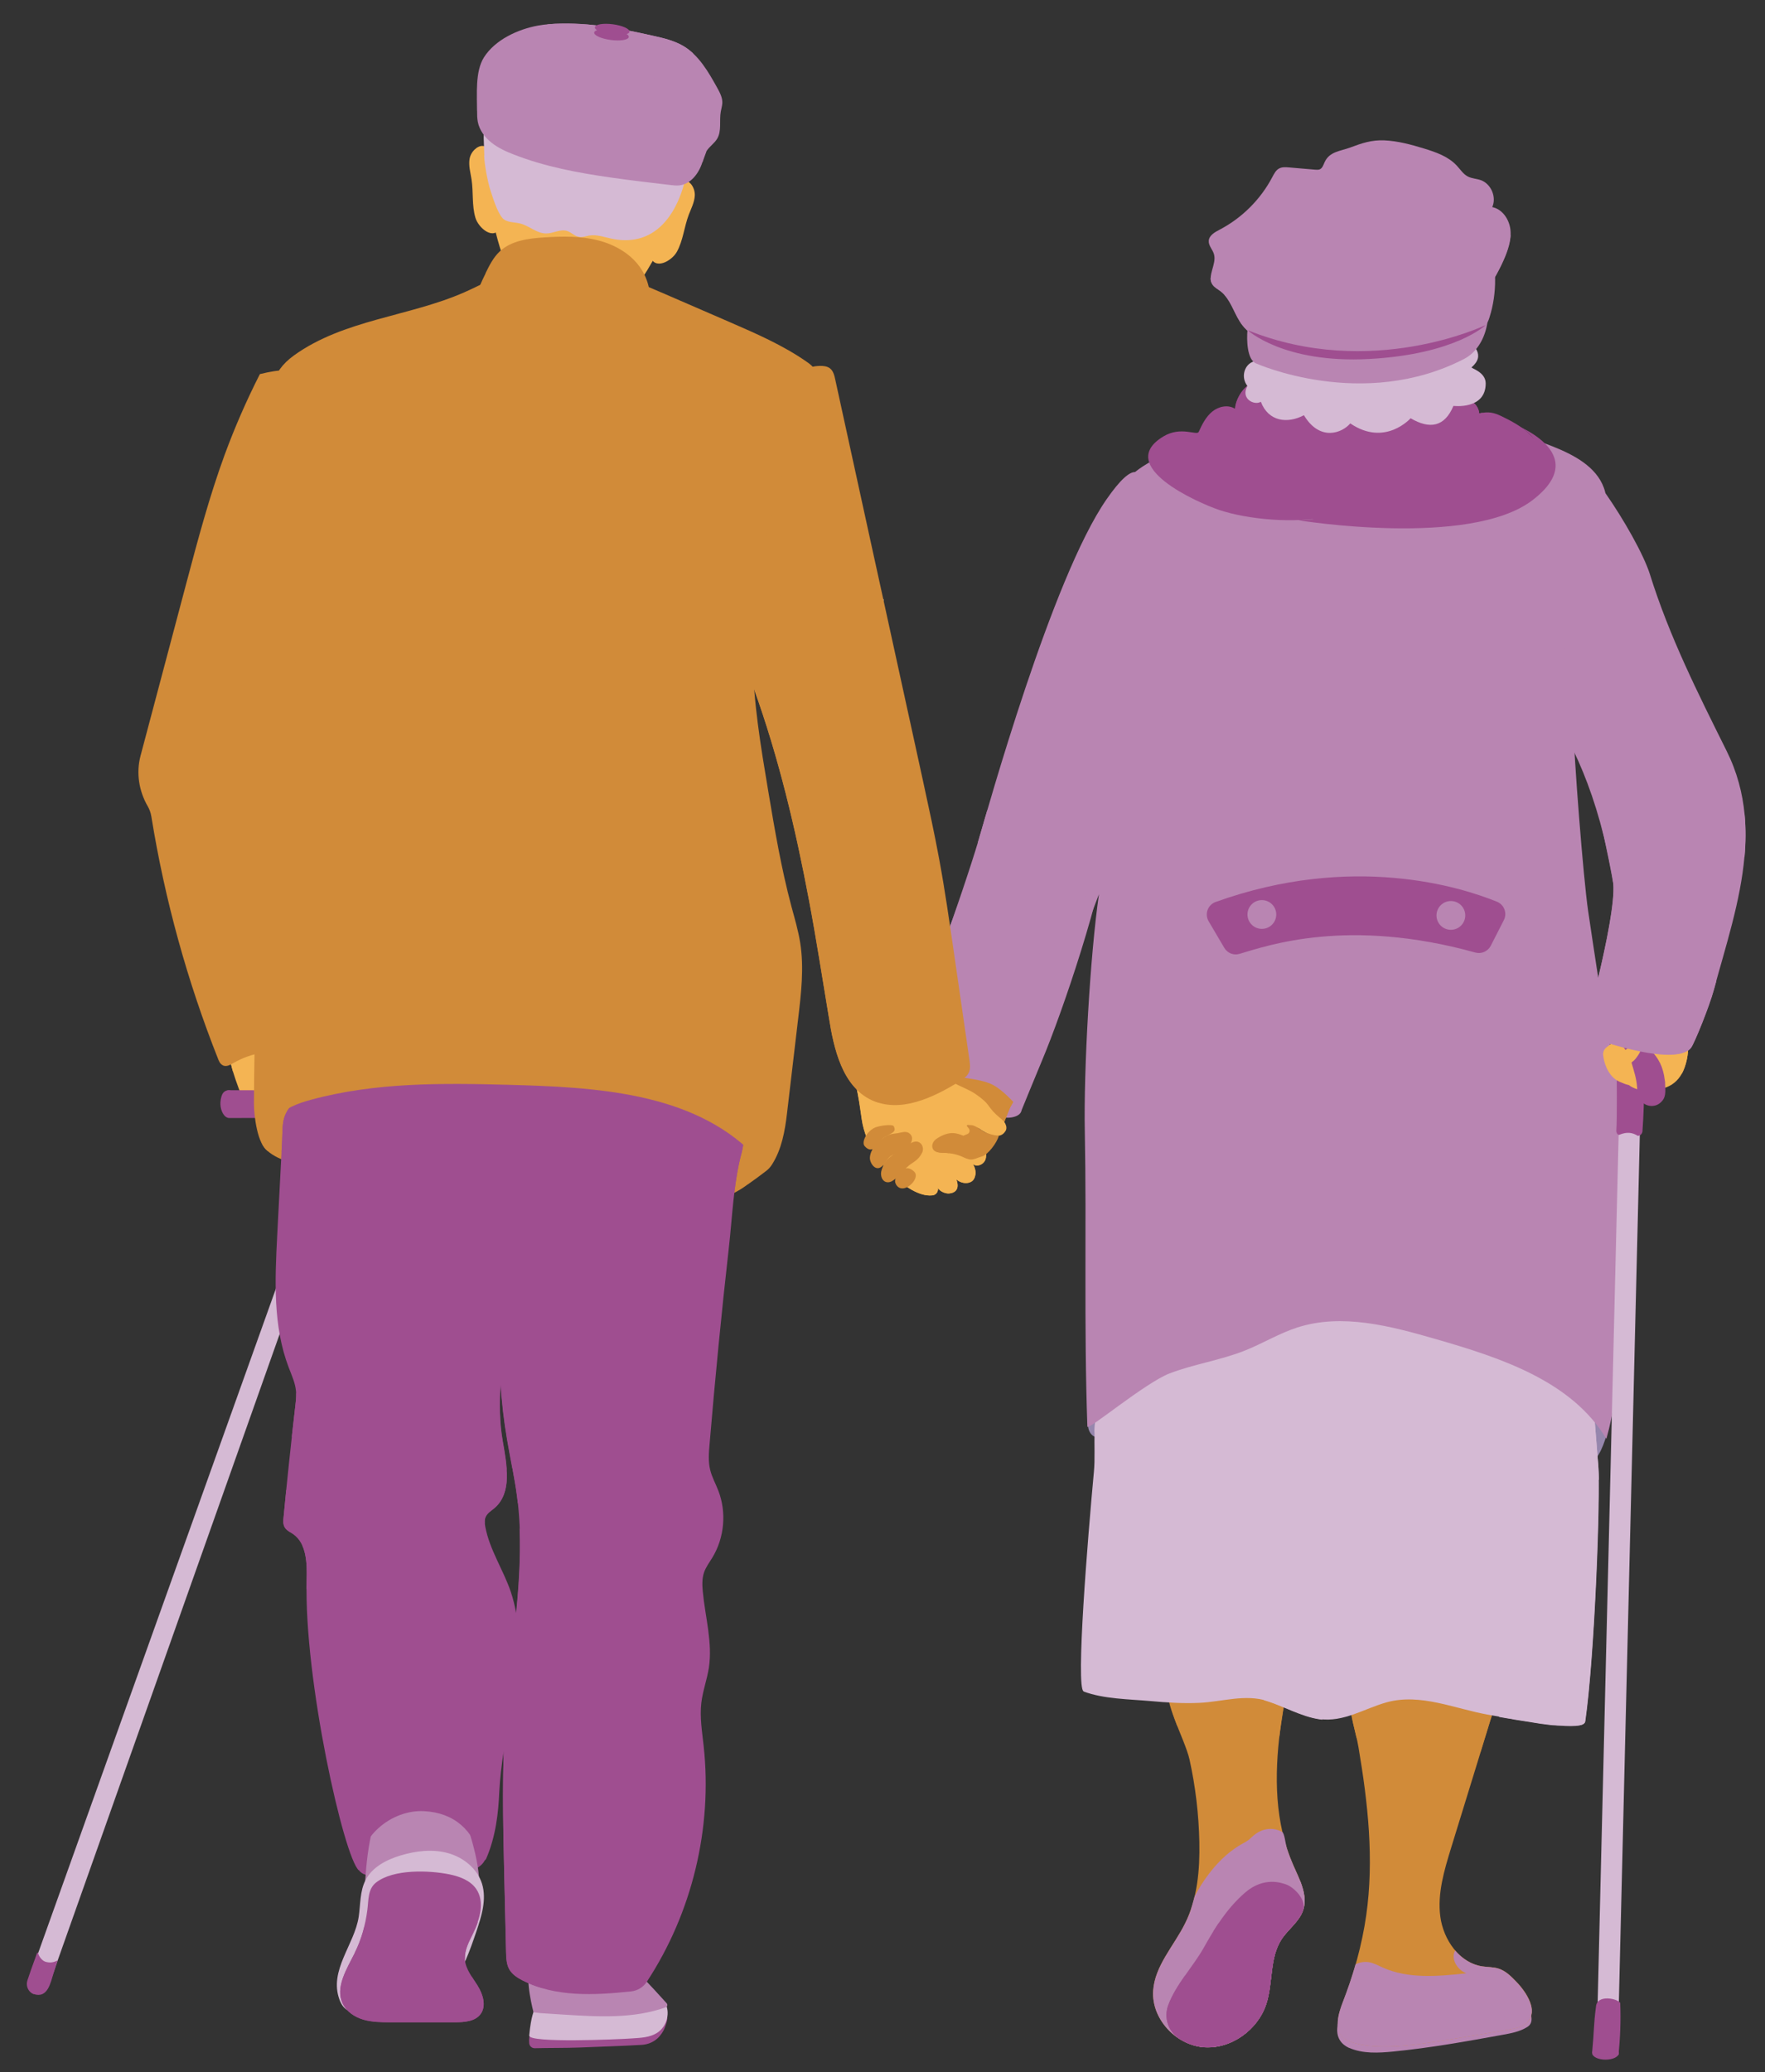 <svg xmlns="http://www.w3.org/2000/svg" id="_x2014_&#x17D;&#xD3;&#x165;_x5F_1" viewBox="0 0 2270 2663.4"><rect x="0" y="0" width="2270" height="2663.4" fill="#333333" stroke="none"/><defs><style>      .st0, .st1 {        fill: none;      }      .st2 {        fill: #b985b2;      }      .st3 {        fill: #9686ad;      }      .st4 {        fill: #9f4e90;      }      .st5 {        fill: #f4b453;      }      .st6 {        fill: #d5bad4;      }      .st7 {        fill: #c49882;      }      .st8 {        fill: #ba8d79;      }      .st9 {        fill: #914c78;      }      .st10 {        fill: #96a4c7;      }      .st11 {        fill: #d5ad95;      }      .st1 {        stroke: #ebedf4;        stroke-miterlimit: 10;        stroke-width: .2px;      }      .st12 {        fill: #787878;      }      .st13 {        fill: #b4bbd5;      }      .st14 {        fill: #d18b39;      }    </style></defs><g><path class="st2" d="M1735.3,2632.2c17.4,7.6,37.3,6.5,56.3,4.7,48.9-4.8,96.6-13.5,140.8-21.5,11.1-2,22.4-4.1,31.9-10.1,9.5-6,4-16.6,2.4-27.7-30.8,1.6-47.4,12.6-77.7,18.5-31.6,6.1-63.9,6.1-96.1,6.1-13.8,0-27.6,0-41.3,0-14.1,0-17.8-1.7-31-.6-3,14.7,2.3,25.2,14.7,30.7Z"></path><path class="st14" d="M1964.5,2598.9c-5.9,6.4-15.2,8.2-23.8,9.6-36.5,6-72.9,12.7-109.5,17.9-68.1,9.7-95.6-.7-103.1-7.1-12.5-10.6-7-30.6-1-45.8,14-35.9,24.5-73.3,30-111.5,10.3-72,2.2-144.9-9.9-216.1-1.9-11.4-5-22-7.1-32-4.3-20.2-5.1-38,13.3-55,12.2-11.2,26.1-21.6,41.5-28.3,12.1-5.2,25.1-8.1,38.7-7,14.9,1.1,29,6.8,42.9,12.4.4.2.8.3,1.2.5,18.9,7.7,39.7,18.3,44.3,38,2.5,11-.8,22.4-4.1,33.2-4.6,14.9-9.2,29.8-13.8,44.8-12.6,40.9-25.2,81.7-37.8,122.6-8.8,28.7-17.8,58.5-13.9,88.2,3.9,29.8,24.5,59.6,54.1,64.1,7.1,1.1,14.5.7,21.3,3,8.8,2.9,15.7,9.8,22.2,16.5,13.9,14.3,28.3,37.4,14.7,52Z"></path><path class="st2" d="M1831.2,2626.4c36.6-5.2,73-11.9,109.5-17.9,8.6-1.4,17.9-3.2,23.8-9.6,13.6-14.7-.8-37.7-14.7-52-6.5-6.7-13.3-13.6-22.2-16.5-6.8-2.2-14.2-1.9-21.3-3-13.9-2.1-25.7-9.8-34.8-20.3-6.1,10.3,2.8,25.1,14.5,29.2-36.4,3.9-74.7,7.5-108.1-7.6-5.9-2.7-11.7-5.9-18.2-6.8-5.9-.7-11.3.4-16.3,2.9-4.7,16.5-10.3,32.7-16.5,48.7-5.9,15.3-11.5,35.2,1,45.8,7.5,6.4,35,16.8,103.1,7.1Z"></path><path class="st2" d="M1940.7,2608.4c8.6-1.4,17.9-3.2,23.8-9.6,5.6-6.1,6.4-13.6,4.5-21.3-16.2,4.8-28.4,14.4-47.3,17.8-24.6,4.4-52.3,6.4-76.4,7.8-31.9,1.9-64.7,8.1-96.1,3.5-9.4-1.4-18.8-3.1-27.9-5-.3,0-.6-.1-.8-.2.1,6.9,2.1,13.2,7.5,17.7,7.5,6.4,35,16.8,103.1,7.1,36.6-5.2,73-11.9,109.5-17.9Z"></path><path class="st14" d="M1917.7,2207.6c-4.6,14.9-9.2,29.8-13.8,44.8-15.6-40.1-63.5-55.8-108.5-47.9-27,4.7-43.2,23.2-50.7,29.1-4.3-20.2-21.4-70.2,8.7-74.8,16.4-2.5,26.1-21.6,41.5-28.3l82.8,5.9c18.9,7.7,39.7,18.3,44.3,38,2.5,11-.8,22.4-4.1,33.2Z"></path><path class="st14" d="M1675.9,2455.4c-5,14.7-19.1,24.2-27.6,37.1-15.8,23.9-10.9,55.7-19.6,82.9-10.9,33.9-46.2,59.1-81.7,55.8-35.5-3.4-66.2-36.9-63.9-72.5,2.1-32.2,26.8-57.7,41.1-86.6,15.8-31.9,19-68.6,18.3-104.2-.7-35.7-4.9-71.3-12.6-106.2-3-13.5-12.3-33.6-19.5-52.8-5.9-15.7-10.3-30.9-8.5-41.5,3.5-21.2,33.2-28,65.7-28s15.8.4,23.6,1.1c35.4,3.1,67.5,12.1,66.5,17.2-.5,2.6-1,5.2-1.6,7.8-3.7,18.9-7.1,38.2-9.6,57.5-7.7,59.6-7.1,120,16.8,174.3,8.2,18.6,19.2,38.9,12.6,58.1Z"></path><path class="st2" d="M1628.7,2575.4c8.8-27.2,3.9-59,19.6-82.9,8.5-13,22.6-22.5,27.6-37.1,6.6-19.2-4.4-39.5-12.6-58.1-3-6.9-5.7-13.9-8-21-2.3-7-3.1-19.9-6.3-21.7-9.2-5.2-24.6-7.2-39.2,6.8-8.2,7.8-8.6,5.4-21.8,14.5-31.9,21.9-50.5,59.5-51.6,61.7-4.6,16.1-4.9,19.8-12.2,34.6-14.3,28.9-39,54.4-41.1,86.6-2.3,35.6,28.4,69.1,63.9,72.5,35.5,3.3,70.8-21.8,81.7-55.8Z"></path><path class="st2" d="M1628.7,2575.4c8.8-27.2,3.9-59,19.6-82.9,8.5-13,22.6-22.5,27.6-37.1,4.2-12.2,1.3-24.7-3.4-37-2.4-3.9-5.4-7.5-9.1-10.3-10-7.8-23.5-9.4-36.2-9.1-9.6.2-17.3,1.6-25.8,6-26.7,13.9-44.9,39.8-59.2,66.3-14.3,26.4-29.6,52.1-44.7,78.1-25.2,43.4,17.2,78.7,49.5,81.8,35.5,3.3,70.8-21.8,81.7-55.8Z"></path><path class="st4" d="M1601.2,2432.7c-23.1,20-38.8,45.3-53,70.7-13.2,23.5-35.7,47.2-45.6,73.8-6,16-.2,34,14.1,43.2,9.1,5.9,19.5,9.7,30.4,10.7,35.5,3.3,70.8-21.8,81.7-55.8,8.8-27.2,3.9-59,19.6-82.9,8.4-12.8,22.2-22.2,27.4-36.5,5.1-14.1-11.9-30.6-22-33.9-4.6-1.5-27.9-10.7-52.5,10.6Z"></path><path class="st4" d="M1567.2,2472c-2.3,3.4-4.5,6.8-6.7,10.3,7.1,7.7,21.7,11.4,35.4,12.8,16.8,1.7,29,17.1,25.9,33.7-2.1,11.3-6.5,22-14,30.8-14.8,17.5-44.1,23.4-60.9,7.9-6.3-5.8-10.2-13.7-15.4-20.5-2.1-2.8-4.7-5.5-7.6-7.6-8.5,12.1-16.5,24.6-21.4,37.8-6,16,0,34.3,14.5,43.4,9.1,5.7,19.3,9.5,30,10.5,35.5,3.3,70.8-21.8,81.7-55.8,8.8-27.2,3.9-59,19.6-82.9.6-.9,1.3-1.8,1.9-2.7-4.1-1.6-9.2-1.9-13.7-2-24.7-.7-47.1-7.4-69.4-15.7Z"></path><path class="st14" d="M1656.1,2165.4c-3.7,18.9-8.2,47.1-10.7,66.4-5.1-10.1-22.8-22.8-51.7-29.3-38.6-8.7-65.6,8.4-79.6,16.1-5.9-15.7-14-40.5-12.2-51.1,3.5-21.2,33.2-28,65.7-28h20.8l2.8,1.1,64.9,24.9Z"></path><path class="st2" d="M1312.1,1430.9c-2.1,2.7-5.6,4.1-9,4.9-12.1,2.8-26.1-1.6-32.8-12-5.9-9.3-5.4-21.4-2.7-32.1.6-2.4,1.3-5,3-6.9,1.7-2,4.1-3.2,6.6-4,7.5-2.3,15.9-1.2,22.5,3.1,6.5,4.3,11,11.6,11.7,19.4.5,5.2-.2,10.3,1,15.4,1,4.1,2.8,8.3-.2,12.1Z"></path><path class="st14" d="M1346.9,1322.3c-13,13.6-16.4,52.1-27.1,67.5-7.4,10.7-14.3,21.9-20.5,33.4-.8,1.5-2.1,4.4-3.4,7.6-2.2,5.3-4.5,11.6-5,14.3-.3,1.4-9.5-10.4-13.7-13.4-2.1-1.5-4.1-3.3-6.4-4.5-2.1-1.1-4.5-1.7-6.8-2.3-14.2-3.4-28.8-6.9-40.7-15.3-3.4-2.4-6.5-5.1-9.6-7.8-4.4-3.9-8.9-7.8-13.3-11.7,8.2-4.2,16.4-8.5,24.2-13.4,3.1-1.9,6.1-4,9-6.2.7-.5,1.4-1.1,2.1-1.6,4.5-3.6,8.8-7.4,13.1-11.3,6.6-6,13.2-12,19.8-18.1,5.8-5.4,11.7-10.8,17.5-16.2,2.8-2.6,5.6-5.3,8.4-7.9,3-2.8,3.6-4.2,7.2-2,13,8.1,25.6,16,39.6,22.3,5.4,2.5,2.9-18.8,5.8-13.6Z"></path><path class="st14" d="M1319.8,1389.8c-7.4,10.7-14.3,21.9-20.5,33.4-.8,1.5-6.4,16.2-7.8,19.4-.2-.3.7-6.8,1.6-12.5.8-5.2-2-9.7-5.9-13.3-19.9-17.7-32.3-21.4-45.8-23.7-10.4-1.8-23,0-23,0l6.3-16.3,3.4-8.9,7.6,1.1,80.8,12,3.3,8.6Z"></path><path class="st5" d="M346.9,1409.5c-2.6,3.8-6,7.4-10.4,8.6-8,2.3-16-3.7-24.2-4.6-2.2-6.8-8.3-21.6-12.7-36.3-4.3-14.5-6.9-28.9-2.2-35.6,11.1-16,41,3.3,48.9,14.4.9,1.3,1.8,2.7,2.6,4.1,8.4,15.1,7.7,35-2,49.3Z"></path><path class="st5" d="M348.9,1360.1c-1.7,17.8-6.2,44.4-17,21.2-11.7-25.2-26.2-11.8-32.3-4.1-4.3-14.5-6.9-28.9-2.2-35.6,11.1-16,41,3.3,48.9,14.4.9,1.3,1.8,2.7,2.6,4.1Z"></path><path class="st3" d="M2048.8,1878.9c-20.7,20.2-33.8-18.8-38.9-36.5-5.8-20.1-5.4-51.2,19.1-58.4,22-6.4,39,28,41.2,43.6-4.3,21.7-10.9,41.1-21.4,51.3Z"></path><path class="st3" d="M1401.1,1824.9c-6.7,13.4,7.6,31.3,20.3,17.9,6.6-6.9,5.5-22.2-5.7-22.5-3.3,0-15.7,9.7-17.6,7.7"></path><path class="st6" d="M1393.7,2174.1c25.5,9.7,59.2,9.9,86,12.3,20.9,1.9,41.9,3.3,62.9,2.3,29.5-1.4,58.7-11.6,87.9-2.3,21,6.7,43.2,19.5,66.1,23,31.2,4.8,58.3-13.6,87.2-21.5,43.3-11.8,87.6,8.5,130,16,56.2,9.9,123.2,22.3,125.1,8.6,12.2-85.3,19.7-290.4,16.7-328.6-2.5-30.8-4.9-61.6-7.4-92.5-1.4-17.6,3.1-40.6-10.4-54.8-27.7-29.1-74.7-26.9-111.3-33.2-51.3-8.8-101.5-19-153.5-23.1-62.3-4.9-128.7-6.8-190.7,9.7-53,14.1-133.3,48.8-162.7,98.1-17.7,29.6-9.6,70.9-12.7,103.6-7.8,83.8-23.7,278.2-13.2,282.2Z"></path><path class="st6" d="M2056.3,1902.1c0-4.5-.1-8.4-.3-11.7,0-2.5-.2-4.6-.4-6.4-2.5-30.8-4.9-61.6-7.4-92.5,0-1.2-.2-2.4-.2-3.6,0,0,0-.2,0-.3,0-1.2,0-2.3,0-3.5,0-.1,0-.3,0-.4,0-1.2,0-2.3,0-3.5,0-.2,0-.4,0-.6,0-1.2,0-2.4,0-3.6-3.1-10.6-6.8-21-11-31.2-2.1-5.1-4.3-10.1-6.7-15,0,0,0,0,0,0-.8-.6-1.6-1.2-2.5-1.8,0,0-.2-.1-.3-.2-.8-.6-1.6-1.1-2.4-1.6-.1,0-.3-.2-.4-.3-.8-.5-1.6-1-2.5-1.5-.1,0-.3-.2-.4-.2-.8-.5-1.7-1-2.6-1.4-.1,0-.2-.1-.4-.2-.9-.5-1.8-.9-2.7-1.4,0,0-.1,0-.2,0-8.9-4.3-18.7-7.1-28.8-9.2,0,0,0,0,0,0-1.1-.2-2.2-.4-3.4-.7,0,0,0,0,0,0-13-2.4-26.3-3.7-39.1-5.2-.2,0-.4,0-.6,0-.9-.1-1.8-.2-2.7-.3-.4,0-.7,0-1.1-.1-.8,0-1.5-.2-2.3-.3-.4,0-.8-.1-1.3-.2-.7,0-1.5-.2-2.2-.3-.4,0-.9-.1-1.3-.2-.8-.1-1.5-.2-2.3-.3-.4,0-.8-.1-1.1-.2-1.1-.2-2.2-.3-3.2-.5,0,0,0,0,0,0-6.4-1.1-12.8-2.2-19.2-3.3-35.1-6.2-69.9-12.6-105.2-16.8-9.6-1.1-19.3-2.1-29.1-2.9-106.5-8.4-211.6-1-303,59.7-17.9,11.9-35.1,25.7-47.2,43.5-3,4.4-5.6,9-7.8,13.9-5.1,12.6-6.8,26.8-7.3,41.3.2,2,.5,4,1,6,28.5-19.6,59.8-35.1,92.6-46.1,17.6-5.9,38.2-10,53.5.5,13.7,9.4,18.1,27.2,21.3,43.5,21.9,109.1,37.8,219.4,47.7,330.3.4,4,.8,8.2,1.9,12.1,1.6.4,3.2.8,4.8,1.4,21,6.7,43.2,19.5,66.1,23,1.4.2,2.7.4,4.1.5,2.4-4.5,1.7-10.6.8-15.9-8-44.1-15.9-88.2-23.9-132.3-11.8-65.4-23.7-131.1-45.3-193.9-7.6-22.3-19.3-51.2-2.2-72.2,19.7-24.4,115.9-71,134.4-24.8,29.4,73.6,19.8,163.8,22.5,241.7-.5-14,7.2-33.7,9.3-48.6,7.2-49.7,9.2-103.7,27.2-151,15.2-39.8,61.8-48.5,99.9-37.1,36.6,10.9,40,69.6,42.9,100.7,11.7,126-21.5,280.8-30.2,308.8-1.7,5.6-5.1,13.1-8.2,21.1,4,.7,8.1,1.4,12.2,2.1,0,0,.1,0,.2,0,.6.1,1.3.2,1.9.3.2,0,.5,0,.7.1.5,0,1.1.2,1.6.3.3,0,.7.1,1,.2.5,0,1,.2,1.5.3.4,0,.7.1,1.1.2.5,0,.9.2,1.4.2.4,0,.8.1,1.1.2.5,0,1,.2,1.5.2.4,0,.7.1,1.1.2.5,0,.9.2,1.4.2.4,0,.8.1,1.2.2.4,0,.9.1,1.3.2.4,0,.8.1,1.2.2.4,0,.9.1,1.3.2.4,0,.8.1,1.3.2.4,0,.8.1,1.3.2.5,0,1,.2,1.5.2.3,0,.7.1,1,.2.8.1,1.6.3,2.5.4.3,0,.5,0,.8.1.6,0,1.1.2,1.7.3.3,0,.7.1,1,.2.5,0,1,.1,1.4.2.4,0,.8.1,1.2.2.4,0,.8.1,1.3.2.4,0,.8.1,1.2.2.4,0,.9.1,1.3.2.4,0,.7.1,1.1.2.4,0,.8.1,1.3.2.4,0,.8.1,1.1.2.4,0,.8.1,1.3.2.4,0,.7,0,1.1.1.4,0,.9.1,1.3.2.3,0,.7,0,1,.1.4,0,.9.1,1.3.2.3,0,.6,0,1,.1.5,0,.9.1,1.4.2.3,0,.6,0,.9.1.5,0,1,.1,1.4.2.3,0,.5,0,.8.1.7,0,1.5.2,2.2.3.2,0,.4,0,.6,0,.5,0,1.1.1,1.6.2.3,0,.5,0,.8,0,.4,0,.9,0,1.3.1.3,0,.6,0,.9,0,.4,0,.8,0,1.2.1.3,0,.6,0,.9,0,.4,0,.8,0,1.2.1.3,0,.6,0,.9,0,.4,0,.8,0,1.1,0,.3,0,.6,0,.9,0,.4,0,.7,0,1.1,0,.3,0,.6,0,.9,0,.4,0,.7,0,1.1,0,.3,0,.6,0,.8,0,.4,0,.7,0,1.1,0,.3,0,.5,0,.8,0,.4,0,.7,0,1.1,0,.2,0,.5,0,.7,0,.4,0,.8,0,1.2,0,.2,0,.4,0,.6,0,.6,0,1.2,0,1.7,0,0,0,.1,0,.2,0,.5,0,1,0,1.5,0,.2,0,.4,0,.5,0,.4,0,.7,0,1.1,0,.2,0,.4,0,.6,0,.3,0,.6,0,.9,0,.2,0,.4,0,.6,0,.3,0,.6,0,.9,0,.2,0,.4,0,.6,0,.3,0,.6,0,.8,0,.2,0,.4,0,.6,0,.3,0,.5,0,.8,0,.2,0,.4,0,.6,0,.3,0,.5,0,.8,0,.2,0,.4,0,.5,0,.2,0,.5,0,.7,0,.2,0,.3,0,.5,0,.2,0,.5,0,.7-.1.1,0,.3,0,.4,0,.3,0,.5,0,.8-.1.1,0,.2,0,.3,0,.4,0,.7-.2,1-.2,0,0,0,0,0,0,.3,0,.6-.2.9-.2.1,0,.2,0,.3,0,.2,0,.4-.1.6-.2.1,0,.2,0,.3-.1.2,0,.3-.1.5-.2.1,0,.2,0,.3-.1.1,0,.3-.1.4-.2.1,0,.2-.1.3-.2.1,0,.3-.1.4-.2,0,0,.2-.1.3-.2.1,0,.2-.2.3-.2,0,0,.2-.1.2-.2,0,0,.2-.2.3-.3,0,0,.1-.1.2-.2,0,0,.2-.2.2-.3,0,0,.1-.1.2-.2,0-.1.1-.2.2-.3,0,0,0-.1.1-.2,0-.1.1-.3.2-.4,0,0,0-.1,0-.2,0-.2.1-.4.1-.6.6-4,1.1-8.3,1.7-12.8.4-3,.7-6.1,1.1-9.3.4-3.2.7-6.5,1.1-9.9s.7-6.8,1-10.4c.5-5.3,1-10.8,1.5-16.4.2-1.9.3-3.8.5-5.7.3-3.8.6-7.7.9-11.6,2.3-29.5,4.2-61.8,5.7-93.4.2-4.2.4-8.4.6-12.6,1.8-39.6,2.9-77.1,3.2-105.1,0-8.8.1-16.7,0-23.4Z"></path><path class="st4" d="M493.7,2411.5c36.2,1.7,72.9,4.1,108.1-6,6.4-1.8,12.9-4.2,17.6-8.9,8.5-8.5,8.8-22.1,6.8-33.9-2.3-13.1-7-25.9-15.2-36.3-12.9-16.5-33.7-25.6-54.6-27.1-19.4-1.4-40.2,3.8-58,11.6-14.8,6.5-31.8,17.3-37,33.3-2.5,7.5-2.8,16-3.9,23.8-1.6,10.4-2,23,2.4,32.9,3.4,7.5,10.5,9.7,18.2,10,5.2.2,10.4.4,15.7.7Z"></path><path class="st2" d="M2243.8,1047.1c-2.6-27.5-9.7-54.9-23.2-82-37.3-75-73.5-146.7-98.6-226.9-8-25.5-33.8-70.9-57.2-104.3-.5-2.3-1.2-4.6-2-6.8-9.9-27.4-38.7-42.5-65.8-53.3-82.6-32.9-172-48.4-260.9-46-85.9,2.3-155,18.2-232.6,53.9-15.2,7-30.8,14.6-43.7,25-7.2,0-18.5,8.9-36.8,35.3-70.2,101.2-153.2,400-163.9,436.1-23.1,78.2-90.6,262.2-90.6,262.2,0,0,38.6,24.8,65.8,33.8,29.5,9.8,44.1,23,67.2,27.4,22.3,4.3,28.5-26.1,35.1-47.9,16.7-54.9,57.2-152.3,76.8-204.2-11.4,78.2-19.8,226.2-18.2,305.3,2.4,124.3-1.3,247.6,3.3,378.9.2,5.9,74.6-56.5,105.9-68.4,31.3-11.9,65-16.8,96.2-29.1,23-9.1,44.4-22.3,68-29.9,57.6-18.5,120-1.8,178.2,15,83.4,24,174.5,53.8,219.2,128.2,18.9-67.5,18.9-140.8,19.5-206,.3-27.5.4-69.8,0-97.4-.9-65.6,4.3-125.2-11.7-188.9-1.1-4.5-2.3-9.6-3.5-15.2,36.5,10.8,91.2,23.1,104.6,4.8,4.4-6.1,23.2-52.4,29.2-74.3,15.7-57.2,34.5-114.5,39.5-171.4,1.6-18,1.8-36,.1-54ZM2055.5,1256.7c-4-25.4-8.2-54.1-12.9-85.3-6.4-43.3-18.4-198.8-19.2-241,19.4,39.7,50.5,196.1,51.4,205.3,2.2,22.5-8.6,75.8-19.3,121Z"></path><path class="st14" d="M463.7,1509.8c97.8,14.6,195.6,29.2,294,39.5,56.6,5.9,115.4,10.2,169.1-8.6,27.3-9.6,55-28.3,60.6-56.7,4.8-24.4-8.6-49.6-27.7-65.5-19.1-16-43.1-24.5-66.7-32.7-67.7-23.5-137-46.2-208.6-47.8-43.1-1-86,5.8-128.7,12.5-46.4,7.3-93.1,14.7-137,31.5-27.7,10.6-88.8,44.2-83.2,82.5,5.2,35.6,99.9,41.2,128.1,45.4Z"></path><path class="st6" d="M355.9,1653.3L36.5,2545.4c-1.7,4.8.8,10,5.6,11.7l7.3,2.6c5.2,1.8,11-.9,12.8-6.1l299.2-843.8-5.6-56.4Z"></path><path class="st4" d="M770.1,2618.4c11.4.3,23.3.5,33.6-4.3,1.9-.9,3.8-1.9,5.9-1.9,2.2,0,4.2,1.1,6.2,2.1,5.8,2.8,35.4-22.5,41.8-22.7,2.4,1.8-2.2,13.9-3.5,16.7-2.5,5.3-10.3,18.9-29,20-26.4,1.6-52.9,2.2-79.4,3.4-17.5.7-39.5.4-57.9.9-3.7.1-6.9-2.7-7.2-6.5-1.7-23.3,12.1-9.6,28-9.2,20.4.5,40.9,1.1,61.3,1.6Z"></path><path class="st6" d="M680.7,2616.5c0,9.6,112.7,4.8,130.6,3.6,12.8-.9,24.6-1,34.6-7.8,10.9-7.4,15.7-22.7,10.9-35.1-7.6-2.3-15.3,2.4-22.7,5.4-14.8,6.1-31.5,5.7-47.5,5.2-25.4-.8-99.4-4.1-99.4-4.1,0,0-4.2,6.8-6.6,32.8Z"></path><path class="st2" d="M686.1,2586.3s6.9,1.1,9.1,1.2c9.9.6,19.8,1.3,29.8,1.9,44.1,2.8,89.6,5.5,131.2-9.4,0,0,0,0,0,0,2.1-.8,2.7-3.5,1.2-5.2-6.5-7.2-24.5-27.1-33.4-35.6-4-3.8-8-7.7-12.8-10.5-13.9-8.3-31.3-6.5-47.5-7.6-14.6-1-29-4.7-43.7-4.6-11.5,0-31.6,3.6-38.2,14.7-7,11.9,4.3,55.1,4.3,55.1Z"></path><path class="st2" d="M469.2,2427.2c-.1,2.4-.2,5,.9,7.1,1.4,2.7,4.4,4.2,7.3,5.4,43.4,18.1,94.2,17.8,137.5-.8,6.4-31.4-9.1-81.1-21-110.9s-23.6-38.1-55.5-34.6c-19.7,2.2-25.8,3.7-40.1,17.6-22.9,22.3-27.8,86.9-29.1,116.3Z"></path><path class="st6" d="M461.3,2463.9c2.4-16,1.4-33.1,8.9-47.5,8.7-16.8,27.1-26.2,45.1-31.6,19.7-5.9,41-8.4,60.8-3s37.9,20,43.9,39.6c6.1,20.1-.7,41.6-7.4,61.4-8.4,24.6-17,49.7-33.3,70-11.6,14.6-26.8,26.1-43.5,34.5-6.5,3.3-13.4,6.1-20.6,6.9-18.2,2-35.6-9-53.9-8.9-4,0-8.1.6-12-.6-6.4-2-10.4-8.3-12.7-14.6-13.8-37.5,19.3-70.6,24.7-106.3Z"></path><g><path class="st4" d="M456.3,2510.1c-10.4,20.8-25.5,44.3-15.5,65.2,5,10.5,15.7,17.4,26.8,20.6s23,3.3,34.6,3.3c27.6,0,55.2,0,82.8,0,12.1,0,26.1-.9,33.2-10.7,7.5-10.4,3-25-3.7-35.9-6.7-10.9-15.6-21.3-16.6-34.1-1-11.9,5.2-23,10.4-33.7,8.9-17.9,15.5-40.5,4.1-57-7.6-10.9-21.1-15.9-34.1-18.6-25.8-5.3-72.3-7.2-94.7,10.5-10.7,8.4-9.5,22.6-11.1,35-2.5,19.3-7.6,37.8-16.3,55.2Z"></path><path class="st4" d="M614.6,2552.7c-2.5-4-5.2-8-7.8-12-.2.2-.4.4-.6.6-12.3,11.1-25.4,22-41.1,27.3-24,8.2-50.2,2.3-74.8-3.7-8.2-2-16.6-4.1-23.5-9s-11.8-13.5-9.9-21.7c2.9-13.1,19.3-17.2,32.6-18.7,35.6-4.1,72.4-8.1,106.8,1.7.5.2,1.1.3,1.7.4-.5-11.5,5.4-22.2,10.5-32.6,2.2-4.5,4.3-9.3,6-14.3-14.7,1.9-28.4,9.9-42.5,15.1-30.5,11.2-70.2,10.1-98.3-7.6-1.7-1.1-3.3-2.2-4.7-3.3-2.9,12.2-7,24-12.7,35.3-10.4,20.8-25.5,44.3-15.5,65.2,5,10.5,15.7,17.4,26.8,20.6,11.2,3.2,23,3.3,34.6,3.3,27.6,0,55.2,0,82.8,0,12.1,0,26.1-.9,33.2-10.7,7.5-10.4,3-25-3.7-35.9Z"></path></g><path class="st5" d="M1292.5,1454.8c-1.2,1.2-8.1,13.6-33.6-4.5-8.6-2.8-15.8-5-14.8-3.6,7,9.8,7.5,7.9,16,20.3.9,1.3,1.8,2.7,2.7,4.2,4.1,6.9,7.2,14.8,3.4,21.5-2.9,5.1-10.6,7.3-15,3.4,5.9,9.5,3.4,19.1-1.4,22.3-5.9,4-14.3,2.2-19.8-2.4,5.8,15.8-5.9,18-10.4,18-4.4,0-11.2-3-13.2-7,.3,7.7-5.2,9.2-7.3,9.4-9.2,1-18.4-2.6-26.7-7.2-2.6-1.4-5-3-7.4-4.8-5.3-3.9-10.3-8.4-15.1-12.9-15.1-14.4-27.8-30.7-35.3-49.4-2.9-7.3-5.1-15-6.3-23.1-2.2-14.9-4.1-30.3-7.8-44.9-2.8-11-8.8-20.9-13.1-31.3-.2-.6-.5-1.2-.8-1.9-2.3-5.5-4.3-10.5.5-15.6,7.2-7.7,13.9-16.2,22.8-22,7.3-4.7,18.5-13.1,26.4-16.6-3.2,1.4,4.4,13.2,10.5,23.6,3.9,6.7,3.8,10,7.6,17.2.8,1.5,1.7,3.2,2.9,5.1,2.5,4,10.5,6.9,13.3,10.8,3.1,4.3,2.6,8.2,7.7,10.4,4.1,1.8,14.9,3.1,19,4.5,4.8,1.6,9.6,4.2,13.9,6.4,9.3,4.8,10,5.1,20.1,9.6.9.4,1.8.8,2.9,1.3,3.1,1.4,11.3,5.3,14.4,6.9,4.3,2.2,10.6,6.8,14.2,9.8,5.3,4.4,5.5,4.7,11.3,12.5,3.8,5.1,9.3,9.9,14.5,14.1,6.9,6.2,6.8,12.9,3.8,15.8Z"></path><path class="st10" d="M1196.4,1372.6s5.3,11.3-5.8,9.6c-11.1-1.7-63.6-5.1-63.6-5.1,0,0-10.2,1-10.6-5.9-.4-6.9,10.6-11,10.6-11l31.1-6.6,38.2,19Z"></path><path class="st11" d="M1137.6,1371.5l-2.2-18.2c4.3-4.3,7.9-7.4,7.9-7.4l50.4,13.3,2.6,22h0s-19.6-16.7-58.5-6.2c0-1.1,0-2.3-.2-3.4Z"></path><path class="st9" d="M1231.4,1383.1s1,12.1-9.8,6.6c-11.2-5.7-63.4-19.7-61.1-26.4,0,0-9.8-10.5-7.2-17.2s15.1-5.8,15.1-5.8l33.4,7.6,29.6,35.2Z"></path><path class="st7" d="M1222.9,1389.6c3.4-15.9-52-37.6-62.6-21.4-.7,1.1,2-7.1.9-7.1l12.8-25,55.8,22.1,4.5,15.9c-3.4,4.7-8.8,12-11.4,15.5Z"></path><path class="st8" d="M1216.6,1401.5s0,0,0,0c.2,0,.4-.3.4-.5,0,0,0-.3,0-.5-.6-12.9-9.2-22.4-16.3-28.2-.2-.2-.5-.1-.6,0-.2.2-.1.5,0,.6,7,5.7,15.4,15,16,27.6,0,.3,0,.5,0,.6,0,.2.2.4.5.4Z"></path><path class="st13" d="M1197.6,1379.4c-18.5-21-47.1-19.7-71.1-11.9-3.4,1.1-6.7,2.9-10.1,3.6,0-7.4-4.2-56.2-7.8-73.5-.2-1.1-.4-2.3,0-3.3.3-.7.9-1.1,1.5-1.6,16.8-12.3,53-14.6,70.6-2.8,11.3,7.6,18.8,88,16.8,89.4Z"></path><path class="st13" d="M1190.5,1215.3c3.2,14.4,6.9,28.8,7.4,43.6.5,14.7-2.4,30.1-11.3,41.9-.6.8-56.2-8.8-77.9-3.1-1.6-10.2-1.2-7.8-1.2-7.8-50.5-51.5-58.5-120.6-65.8-128.6,21.9-7.4,45.8-4.1,68.5.1,22.7,4.2,46,9.2,68.7,5,11.5-2.1,6.8,9.5,7,16.4.3,11,2.4,21.9,4.8,32.6Z"></path><path class="st10" d="M1094.4,1158.8c4,15.1,9.2,29.9,13,45,5.3,20.9,8,43.3,1.4,63.8-10.4-20.5-20.9-41-31.3-61.5-1.9-3.8-3.8-7.6-5.2-11.6-1.2-3.6-1.9-7.3-2.6-11-1.7-8.8-3.4-17.7-5.1-26.5,9.9-.5,19.9.3,29.8,1.7Z"></path><path class="st10" d="M1181.6,1277.6c-12.3-26.5-20.8-54.8-25.1-83.7,1.7,6.2,6.2,11.3,10,16.5,10.3,14.3,15.9,31.3,21.4,48,2.8-6.2,5.5-12.4,7.8-18.8,1.1,6.4,2,12.8,2.2,19.2.2,4.8,0,9.8-.7,14.6-2.1,2.4-4.4,4.7-6.8,6.8-1.1,1-2.4,2-3.9,2-2.4,0-3.9-2.5-4.9-4.6Z"></path><path class="st10" d="M1107.5,1290.2c20.1-5.8,36-7.7,48.5-5.8,12.8,1.9,21.5,6.3,30.1,15l.6-.6c-8.8-8.8-17.7-13.3-30.6-15.2-12.7-1.9-28.7,0-48.9,5.8l.2.8Z"></path><rect class="st10" x="1123.9" y="1286.4" width=".9" height="80.5" transform="translate(-163.5 158) rotate(-7.5)"></rect><path class="st10" d="M1132.2,1323.7c.5,3.5,2.9,6,5.4,5.7,2.5-.3,4.2-3.4,3.8-6.9-.5-3.5-2.9-6-5.4-5.7-2.5.3-4.2,3.4-3.8,6.9Z"></path><path class="st1" d="M1138.6,1322.8"></path><path class="st13" d="M1137.8,1322.7c0,.3.2.5.4.6s.5-.2.6-.4c0-.3-.2-.5-.4-.6s-.5.2-.6.4Z"></path><path class="st13" d="M1134.6,1323.3c0,.3.2.5.4.6s.5-.2.6-.4c0-.3-.2-.5-.4-.6s-.5.2-.6.4Z"></path><path class="st5" d="M639.1,145.1c-29.5,13.4-13.1,168.3,31.6,236,4.4,6.7,12.1,10.5,18.9,14.7,27.6,16.8,57.3,21.2,88.9,10.7,37.5-12.5,92.6-124.7,99-159.9,8.7-48,7-106.9-33.5-141.4-31.4-26.8-76-34.1-115.6-25.6-25.8,5.6-50.4,18-68.7,37.2-8.1,8.5-9.9,23.4-20.5,28.3Z"></path><path class="st5" d="M612.4,190.6c-4.3,3.1-7.6,8.2-8.5,13.8-1.4,8.7,1.2,17.4,2.5,25.9,2.6,16.5.3,33.8,5.1,49.8,3.9,12.8,23.6,30.3,32.7,11.5,8.1-16.8-1.6-122.9-31.8-101.1Z"></path><path class="st5" d="M888.1,235.9c3.6,3.9,5.7,9.6,5.5,15.3-.4,8.8-4.7,16.8-7.8,24.9-5.9,15.6-7.2,33-15.3,47.6-6.5,11.8-29.4,24.8-34.4,4.6-4.5-18.1,26.9-120,52-92.3Z"></path><path class="st6" d="M622.7,199.9c.2,10.8,4.5,33.9,7.9,44.2,3.1,9.5,8.5,27.5,15.3,35.8,5.2,6.3,14.8,5.4,22.8,7.3,11.8,2.8,21.6,13,33.8,12.9,9,0,17.9-5.9,26.6-3.3,5.7,1.7,10.1,7,16,7.8,4.1.6,8.2-1,12.4-1.8,10.6-1.8,21.1,2.5,31.7,4.5,52.4,9.6,80.1-30.4,91.2-73,2.6-10.2,6.2-25.6,4.7-36-2.6-17.7-23.7-30.1-38.4-40.2-46.9-32-108.8-39-163.1-22.3-19.3,5.9-46.3,14.2-59.2,29.7-3.8,4.5-1.9,14.9-1.5,34.4Z"></path><path class="st2" d="M613.6,142.3c0,4.8,0,9.6.9,14.3,2.1,10.8,9.1,20.1,17.8,26.9,8.6,6.8,18.8,11.4,29,15.3,39.6,15.4,81.7,23.3,123.8,29.3,25.7,3.7,51.5,6.7,77.2,9.7,3.8.4,7.6.9,11.3.5,14.9-1.6,25.4-15.7,29.8-30,1.4-4.7,2.5-9.6,5-13.7,3.7-6.1,10.2-10.1,13.9-16.2,6.1-10.2,2.6-23.2,4.7-34.9.6-3.7,1.8-7.3,2-11,.3-7.1-3.3-13.7-6.7-19.9-11.3-20.3-23.4-41.5-43.4-53.4-11.9-7-25.5-10.2-39-13.2-28-6.2-56.1-12.2-84.6-14.6-11-.9-22.1-1.3-33.1-1.1-10.2.2-20.4.8-30.4,2.6-25.6,4.7-55.1,18.1-69.5,41-11.4,18.2-8.7,48-8.8,68.4Z"></path><path class="st2" d="M784,35c-9.5-1.5-19.1-2.7-28.7-3.5-11-.9-22.1-1.3-33.1-1.1-6,0-11.9.3-17.9.9-5.9,6.4-10.8,14-14.3,22.8-.5,1.3-1,2.8-.8,4.2.4,2.3,2.6,3.7,4.6,4.8,4.1,2.4,8.2,4.7,12.3,7.1,18.2,10.5,38.3,21.4,59.1,18.2-2.1-15.6,2.3-31.9,12-44.2,2.3-2.9,5-5.9,6.7-9.2Z"></path><path class="st2" d="M891.5,68.7c-3.8-3.6-8-6.8-12.5-9.5-11.9-7-25.5-10.2-39-13.2-12.9-2.9-25.8-5.7-38.8-8.1-.4.4-.7.8-1.1,1.2-5,5.6-7.6,13-8.1,20.4-.5,9.7,2.7,19.7,9.6,26.5,6.8,6.8,16.2,10.4,25.5,12.4,11.9,2.5,29.1,4,40.3-1.8,9.7-5,17.8-18.2,24-28Z"></path><path class="st12" d="M1187,1002.8c-3.4-15.4-6.7-30.8-10.1-46.2-14.4-65.8-28.8-131.6-43.2-197.4"></path><path class="st4" d="M927,1401.2c-23.1-18.7-52.7-27-81.7-33.4-59.7-13.2-120.8-20.3-182-21.1-8.8-.1-17.9,0-26.1,3.4-3.6,1.5-6.7,3.5-9.4,5.9-2.5-.3-5.3-.5-8.5-.4-7.2,0-30.6,7.6-37.6,5.9-58.8-14.4-123.1-1.7-173.3,31.7-12.2,8.1-26.2,17.8-35.3,29.4-11.2,14.2-9.3,25.8-10.3,44.3-2.1,40.5-4.2,80.9-6.3,121.4-2.9,57-5.6,116,14.8,169.3,3.8,10,8.4,19.8,9.4,30.5.6,6.3-.2,12.7-.9,19-5.5,47.7-10.6,95.4-15.1,143.2-.4,4.3-.8,8.9,1.4,12.7,2.3,4.1,7,6.2,10.9,8.9,17.6,12.4,18,37.8,17.4,59.3-3.6,127.3,47.9,356.1,67.1,372.8-.6-42.5,41.4-78.2,83.8-76.1,39.2,2,63.2,24.6,73.5,60.9.9,3,5.1,3.3,6.4.4,12.6-28.8,15.8-60,16.9-85.4.8-17.6,3-35.4,5.8-53.1-1.8,53.3-.6,106.8.7,160.1.8,32.8,1.5,65.5,2.3,98.3.2,7.7.5,15.8,4.3,22.4,3.8,6.5,10.4,10.7,17.1,14.1,42.2,21.5,91.8,19,139.3,14,8.3-.9,15.7-5.4,20.3-12.4,58.2-88.5,84.6-197.6,73.1-303-2-18.5-5.2-37.1-3-55.5,1.8-15.3,7.3-29.9,9.7-45.1,4.9-32.4-4.7-65.1-7.8-97.7-.8-8.2-1.1-16.7,1.5-24.6,2.4-7.1,7-13.1,10.9-19.5,15.4-25.4,18.3-58,7.6-85.7-3.4-8.9-8.2-17.4-10.5-26.7-2.7-10.8-1.8-22.2-.8-33.3,7.1-84.3,15.3-168.5,24.8-252.5,4.5-39.7,5.9-82,16.1-120.6,8.4-31.8.3-59.9-26.5-81.7ZM663.8,2073.5c-1.6-9.3-3.8-18.5-6.9-27.6-9.6-28.3-27.2-53.9-32.7-83.3-.8-4.3-1.3-8.9.4-12.9,2.2-5,7.2-7.9,11.4-11.4,23-19.7,15.9-55.9,10.7-85.7-4.3-24.2-4.5-49.2-2.8-74.5,1.5,24,4.3,47.9,8.3,71.5,4.1,24.5,9.6,48.9,12.8,73.5,6.5,49.9,3.9,100-1,150.3Z"></path><path class="st4" d="M394.8,1806.7c-3.6-3-8.5-9.5-13.9-16,.2,5.4-.4,10.8-1.1,16.2-1.5,13.3-3,26.6-4.5,39.9,5.7-.7,11.8.2,17.4,1.8,4.2,1.2,8.4,2.8,11.5,6,3,3.1,4.5,8.2,2.4,12,6.3-5.2,12.6-11.3,14.4-19.3,1.9-8.3-1.7-17.1-7.2-23.7-5.4-6.6-12.5-11.6-19.1-17Z"></path><path class="st4" d="M435.4,1863.1c-16.6,9.3-47.7,29.3-67.3,52.4-1.2,11.6-2.3,23.1-3.4,34.7-.4,4.3-.8,8.9,1.4,12.7,1.6,2.9,4.5,4.8,7.3,6.6,1.7-2.2,3.2-4.7,4.6-7.1,14.1-24.1,38.7-39.7,62.5-54.3,44-26.9,93.6-54.2,144.2-44.3-45.2-25.8-103.9-26.1-149.4-.7Z"></path><path class="st4" d="M388.7,1986.1c6,13.1,6.1,29.9,5.7,44.9-.1,4-.2,7.9-.3,11.9,2.4-2.6,4.4-5.6,6.3-8.6,4.8-7.5,9.6-15,14.4-22.5,10.8-16.9,22.1-36.8,15.7-55.8,1,3-25.3,19.2-41.8,30Z"></path><path class="st4" d="M623.4,1957.6c-.2-2.7,0-5.4,1.1-7.8,2.2-5,7.2-7.9,11.4-11.4,12.9-11,16.3-27.2,15.9-44.5-.3-.7-.6-1.4-.9-2.1-1.9-4-3.9-8-6.7-11.5-10-12.6-27.1-16.9-40-26.5-4.5-3.4-8.4-7.4-12.6-11.1-13.3-11.9-28.9-21.1-45.8-27-7.1-2.5-16.1-4-21.3,1.4,10.3,13.1,28.9,15.5,44.2,22.3,14.8,6.6,27,17.8,38.9,28.9.9.9,1.9,1.8,2.2,3.1.6,2.9-2.7,4.9-5.4,5.9-14.7,5.4-43.8,4.6-52.4,18,10.8,8.6,28.3,9.7,40.7,16.8,11.7,6.7,21.7,18.5,21.2,31.9-.2,6.3-.6,15.4,5.6,15.9,1.3-.7,2.6-1.4,3.9-2.1Z"></path><path class="st4" d="M673.2,1975.8c-1.7-4.6-3.3-8.5-5-11.5,3.2,78.9-11.7,158.3-17.7,237.5-5.2,69.5-3.6,139.3-2,208.9.8,32.8,1.5,65.5,2.3,98.3.2,7.7.5,15.8,4.3,22.4,3.8,6.5,10.4,10.7,17.1,14.1,7.9,4,16.1,7.2,24.5,9.7,2.4-1.6,4.7-3.5,6.5-5.8,9.8-11.9,7.5-29.2,6.8-44.6-1.2-25.7,3.6-51.2,7.4-76.6,6.9-46.5,10.2-93.5,10-140.5-.4-85.3-12.3-170.5-35.4-252.5-5.6-20-11.8-40-18.9-59.5Z"></path><path class="st4" d="M846.9,2042.4c7.7-10.8,7.9-25.6,3.6-38.2-4.2-12.6-12.2-23.5-20.1-34.2-14-18.9-28.1-38-46.3-52.9-11.2-9.2-23.8-16.7-36.5-23.8-21.8-12.2-47.5-23.6-71-15.3-6.5,2.3-12.5,6.2-17.3,11.1,2.1,11.3,4.1,22.7,5.6,34.1.4,3,.7,6,1.1,9,.8-.2,1.6-.5,2.5-.8,20.6-7.1,34-22.6,58.2-17.2,10.3,2.3,19.4,8,28,14.2,40.2,28.9,72.4,68.7,92.4,114Z"></path><path class="st4" d="M953.5,1482.9c8.4-31.8.3-59.9-26.5-81.7-23.1-18.7-52.7-27-81.7-33.4-59.7-13.2-120.8-20.3-182-21.1-8.8-.1-17.9,0-26.1,3.4-3.6,1.5-6.7,3.5-9.4,5.9-2.5-.3-5.3-.5-8.5-.4-7.2,0-30.6,7.6-37.6,5.9-35.7-8.7-73.3-7.5-108.6,2.3-25.2,11.4-50.2,23.3-74.6,36.2-9.3,6.6-18.7,14.1-25.4,22.6-11.2,14.2-9.3,25.8-10.3,44.3-.2,4.6-.5,9.2-.7,13.9,3.1-1.3,6-3.1,8.4-5.2,9.2-8.1,15-19.6,24.9-26.8,17.1-12.4,42-8,59,4.4,17.1,12.4,28.2,31.1,39.3,49.1,11.1,18,23.1,36.3,41.2,47.2-12.6-33.5-25.2-67-37.8-100.5,5.3.1,10.1,3.1,14.4,6.3,38.1,27.4,62.1,71.1,74.2,116.5,12.1,45.4,13.3,92.9,13.6,139.8-23.4,2.7-41.4-3.3-17.2,21.1,15.6,15.8,30.3,32.5,43.9,50.2,3.6,4.7,7.4,10.6,5.6,16.3-1.5,4.7-6.6,7.6-8.1,12.3-1.2,3.5-.3,7.2.6,10.8,5.6,22.1,11.3,44.2,16.9,66.4,3.5.3,7,.3,10.5,0-.7-12-3-24.4-5-35.8-4.3-24.2-4.5-49.2-2.8-74.5,1.5,24,4.3,47.9,8.3,71.5,2.1,12.6,4.6,25.1,6.9,37.7,4.6-1,9.1-2.5,13.3-4.5,2.5-1.2,5-2.6,6.3-5,1.7-3,1.3-6.7.8-10.2-5.8-38.6-11.5-77.2-17.3-115.8,3.8,7.3,16,5.2,20.2-1.9,4.3-7.1,3-16,1.7-24.1-6.2-37.2-12.4-74.3-18.7-111.5-4.2-25.1-6.9-54.9,11.9-72.1,9.8-9,25.1-14,28.2-27-5.6-4.3-13.8-.6-18.9,4.3-5.1,4.8-9.8,11.1-16.8,12.3-10.9,1.9-19.8-10.8-18.5-21.8,1.3-11,9-20,16.5-28.2,16-17.7,34.3-36.6,58-38.8,9.1-.8,18.2.9,27.1,2.7,46.2,9,93.7,18.6,133.1,44.2,19.9,12.9,38.5,30.1,58.6,42.3,2.1-16.8,4.8-33.5,9-49.5Z"></path><path class="st4" d="M294.2,1434.1c-.9,1.7,1.8,2.9,3.7,2.9,13.6,0,27.2,0,40.8-.1,1.3-9.5-.3-20.5,1-30-2.7-5-9.6-5.6-15.3-5.6h-30.3c-1.9,0-3.6,1.4-4.1,3.2-2.6,10.1,3,18.2,4.1,29.6Z"></path><path class="st4" d="M298.9,1403c-4.2-3.2-10.3-1.7-12.8,3.1-2.3,4.5-2.8,10.5-2.6,13.8.4,8.1,4.9,17.1,11.4,17.1,8,0,9.6-10.1,9.6-20.1,0-7.6-2.8-11.8-5.7-14Z"></path><path class="st6" d="M2081.9,1452.5l-28.4,1174.4,27.1,6.5,28.4-1174.4c-7.5-7-16.7-8.6-27.1-6.5Z"></path><path class="st4" d="M2083,1458.4c9.5-3.8,16.3-2.9,23.4,1.5,3.2-.1,5.8-2.7,6-5.9,1.3-17.4,2.5-46.5,1.8-60.9-8.6-3.7-34.9-13.2-34.9-13.2,0,0,.6,56.7-.5,73.3-.2,2.6,1.8,6.3,4.2,5.3Z"></path><path class="st14" d="M624.5,351.1c4.9-10,10-20.2,18.1-27.8,14.9-14.1,37-16.9,57.6-18.2,22.9-1.4,46.2-1.9,68.4,3.7,22.2,5.5,43.6,17.7,56.1,37,5.9,9.1,9.6,19.5,10.9,30.3.6,5.6.6,11.3-.8,16.8-5.3,20.3-27.5,30.6-47.5,36.9-42.1,13.2-86.1,20.3-130.1,21-73.6,1.1-55-54.1-32.6-99.6Z"></path><path class="st14" d="M334.3,480.7c-17.2,33.8-32.4,68.6-45.5,104.2-19.8,54.1-34.6,109.9-49.4,165.6l-58.6,220.7c-5.9,22.1-2.2,45.5,9.3,65.3,2.1,3.7,3.7,7.7,4.6,13.2,17.3,107,46.3,212.1,86.4,312.9.7,1.7,1.6,3.3,2.9,4.7,5.3,5.4,11.2,1.9,16.2-1,24-13.9,53.4-18.4,80.5-12.3,6.6-35.5,13.3-71,19.9-106.4,22.1-118.3,44.3-237,52.3-357.2,8-120.1,1.5-242.4-32.8-357.8-16-53.7-34.2-64.6-85.7-51.8Z"></path><path class="st14" d="M311.4,786.6c0,25.4,19,49.6,43.7,55.7-38.5,24.3-67.6,63.1-80.3,106.8,32.8-7.4,64.6-19.1,94.4-34.7-6.7,33.7-72.2,28.4-74.7,62.7,22.9-6,48.3-1.6,67.9,11.7-33.8,16.2-63.4,41.1-85,71.6,21.7-.4,50.1,4.4,53.5,25.8,1.7,10.9-4.6,21.5-11.9,29.8-6.4,7.3-13.9,13.9-18.5,22.5-4.6,8.6-5.6,20.1.8,27.5,5.1,5.9,13.6,7.8,19,13.4,7.7,8,6.9,21.3,13.6,30.1,9.5,12.6,30.5,10.4,42-.5,11.5-10.8,15.9-27,19.6-42.4,24.3-101.4,37.9-205.4,40.4-309.6.4-16.3.4-33.2-6.3-48-6-13.2-16.8-23.5-27.3-33.4-15.9-15-36.4-46.6-59-40.7-19.3,5-31.8,33.8-31.8,51.5Z"></path><path class="st4" d="M1588.2,525.3c-8.9-5.6-21.1-2.9-29.2,3.8-8.1,6.7-13,16.4-17.3,26-2.4,5.2-22.8-7.8-45.5,5.9-62.9,38,44.2,85.1,71.7,94.4,36.5,12.3,98.3,18.1,141,8.3,61.6-14.2,84.8-47.1,110.6-82.5,3.3-4.5,6.4-9.5,7.2-15.1,2.2-14.8-12.2-26.8-26.2-32.3-50.8-20-114,1.4-159.2-29.2-12-8.1-16.5-18.7-31.1-12.2-12,5.3-20.5,20.4-22,32.9Z"></path><path class="st4" d="M1689.6,667.4c35.9,6.1,154-14,197.1-32,26.8-11.2,160.3-45.6,44.1-100.6-9.1-4.3-16.1-6.3-28.3-3.4-.6-7.2-5.5-13.6-11.8-17.2-23.6-13.9-49.8,4.5-69.5,17-30.1,19.1-64.6,24.8-95.6,41-45.4,23.8-60,91.2-36.1,95.2Z"></path><path class="st5" d="M2061.9,1356.3c1.6,15.3,10.6,33.3,27.2,35.9,24.2,3.8,30.8-27.7,20.9-44.2-5.8-9.7-16.6-24.8-29.4-25.6-5.6-.4,1.7,6.7-1.3,11.1-3.7,5.3-8.8,9.6-12.6,12.2-3.4,2.4-5.3,6.4-4.9,10.5,0,0,0,0,0,0Z"></path><path class="st5" d="M2075,1379.6c8.8,17.8,27,16.9,45.7,14.8,16.5-1.9,35.3-3.9,38.3-21.8,6.1-36.2-34-55.5-59.5-40-5.3,3.2-15.3,8.1-22,11.4-4.5,2.2-7.4,6.8-7.3,11.8,0,6.7,1,16.2,4.8,23.8Z"></path><path class="st5" d="M2085.1,1380.8c2.7,6.7,7.1,12.5,12.7,15.8,11.3,6.7,26.4,5.8,38.7,3,20.8-4.8,32.9-20.9,34.9-53.3.9-14.6-28.3-6.1-40.2-5.2-11,.8-35.6,6.6-45.8,11.7-1,.5-1.7,1.4-2.1,2.5-2.5,7.7-1.6,17.3,1.7,25.6Z"></path><path class="st4" d="M2141.6,1392.2c0-1.6-.4-3.2-.6-4.6-1.8-14.9-7.8-29.6-19.9-39-8.6-6.6-31.7-19.2-41.7-15.2,3.7,6.5,15.2,19.1,18.8,31.9,3.1,10.9,6.6,21,7.3,32.1.5,6.8,1.4,14.4,6.6,19.3,6.3,5.9,16.5,6.7,23.4.6,7.5-6.5,6.5-13.7,6-25.2Z"></path><path class="st5" d="M2098.2,1367.1c-.3-.8.3-1.7,1-2.2,3.2-2.2,5.6-5.5,7.8-8.9,1.9-2.9,3.5-5.1,2.4-8.4-1.5-4.7-7.4-6.5-11.4-3.6-4,2.8-6.7,5.3-12.1,8.5-.9.5-1,1.7-.3,2.4,4.4,4.1,7.5,8.9,12.7,12.2Z"></path><g><path class="st2" d="M1321.9,1228.9c-55.1,2.8-68.6-64.6-77.3-99.9-21.9,59.5-44.2,119-65.8,178.6-32.8,90.8,51,67.3,95,85.3,17.3,7.1,39.7,35,39.7,35,0,0,17.7-43.4,26.8-65.1,26.5-63.1,77.9-213.9,87.3-294.7-26.2,72.9-55.4,158.1-105.7,160.7Z"></path><path class="st2" d="M1257.5,1083.3c15.6,10.4,35.4,14.5,53.8,10.7-18.8-12.9-33.1-31.8-41.5-52.9-5.3,18.1-9,31.2-10.8,37.1-.5,1.7-1,3.4-1.5,5.2Z"></path></g><path class="st2" d="M1491.8,868c10.6,6.8,18,5.1,27.6-1.4,5-3.3,26.9-17.5,28.8-21.5-54.1,85.3-77,85.3-124.2,234.5,14.9-76.9,34.5-237.6,24.9-281.3,3.8,14.1,27.8,60,43,69.6Z"></path><path class="st2" d="M2162,1295.5c-.3.1-.5.2-.8.3-36,15.8-71.8-22.9-53.3-57.6,25.1-47.3,48.7-95.3,70.9-144.1-30,9.5-65.1.2-86.4-23-14.2-15.4-22-35.5-29.5-55-12.1-31.4-24.2-62.9-33.3-95.4-11.4-40.7-17.8-82.5-22.9-124.4-1.5-12.5-3.2-46.4-15.3-56.4-5.1,37.2-8.3,74.4-7.7,111.2-2.4,2.4-5.3,4.1-8.7,4.7-8.8,1.6-41.6-19.4-48.9-14.3,0,0,111.6,63.8,148.9,294,2.9,29.3-16.4,110.7-28.6,158.6-5.4,21.1,6.9,42.6,27.8,48.6,36.4,10.5,88,21.4,100.9,3.7,4.4-6.1,23.2-52.4,29.2-74.3,1.1-3.8,2.1-7.6,3.2-11.5-13.3,14-27.8,26.6-45.3,34.5Z"></path><path class="st4" d="M1594.2,1226c36-10.6,139.3-47.2,303.2-1.7,7.9,2.2,16.2-1.5,19.9-8.7l16.8-32.9c4.6-8.9.5-19.9-8.8-23.7-46.8-19-185.9-62.8-361.8.3-10.2,3.6-14.5,15.6-9,24.9l20.1,34.1c4,6.8,12.1,10,19.6,7.7Z"></path><path class="st4" d="M2047.6,2638.7c9.2-8.4,26.8-8.4,33.9,2.7,2.4-22.2,3.2-44.6,2.3-66.9-2.3-5.4-30.2-11.9-31.2,4.9-3.2,24.5-2.1,28.6-5,59.3Z"></path><ellipse class="st4" cx="2064.9" cy="2638.8" rx="17.2" ry="8.5"></ellipse><path class="st4" d="M43.4,2563c18.1,6,21.6-14.8,25.4-26.5,1.8-5.5,3.5-11.3,5.3-16.8-4.9,2.6-9.8,3.6-15.8,1.7-4-1.3-8.2-6.4-9.3-11-.2-.7-1.2-.8-1.4,0-7.4,20.1-9.5,26.7-12.3,34.9-2.1,6.3.2,13.3,5.9,16.8.8.5,1.5.8,2.2,1.1Z"></path><circle class="st2" cx="1622.9" cy="1175.4" r="18.5"></circle><circle class="st2" cx="1866" cy="1176.6" r="18.5"></circle><path class="st4" d="M1541.6,555.1s39.5,45.1,125.8,70.5c27.1,8,58.8,14,95.3,16,0,0-160,39.8-221.2-86.5Z"></path><path class="st4" d="M1902.5,531.4s-23.8,115-242.2,91.9c0,0,148.9-18.5,242.2-91.9Z"></path><path class="st4" d="M1826.7,560c-1.9-12-14.2-21.5-26.2-26.2-50.8-20-114,1.4-159.2-29.2-12-8.1-16.5-18.7-31.1-12.2-10.4,4.6-18.2,16.6-21,27.8l2.2,5.1s110.7,60.3,235.4,34.7Z"></path><path class="st4" d="M1739.8,565.5c50.6,3.4,108.8-3.5,165.8-34.1.6-.3,1.2-.6,1.8-1-1.5.2-3.2.5-4.9,1-.6-7.2-5.5-13.6-11.8-17.2-23.6-13.9-49.8,4.5-69.5,17-25.6,16.2-54.3,22.8-81.4,34.3Z"></path><path class="st6" d="M1892.6,472c-1.4,1.3,18.2,5.8,18.2,20.8,0,34.2-41.5,28.9-41.5,28.9-11.4,27.1-30.4,30.3-55.1,15.9,0,0-32.8,37.1-77.6,6.6-10,12-38.8,24-59.6-10.5-21.3,11.2-45.7,8.2-55.4-17.3-8.2,5.1-26.5-3.6-17.3-20.3-8.8-11.5-3.7-26.6,6.3-30.8,13.3-5.6,17.4-23.1,29.3-31.4,52.7-37,122.3-45.8,184.7-30.1,20.6,5.2,41,13.2,56.9,27.2,14.5,12.7,29.4,25.1,11.2,41.1Z"></path><path class="st2" d="M1912.9,415c-2.9,19-12.9,37.6-30,46.4-130,67-267.1,5.9-267.2,5.8-11.9-4.3-12.5-30.5-11.3-43,1.3-13.8,2.4-15.7,3-26.5,1.3-19.8-4.2-35.3,13.3-49.2,19.5-15.5,43.7-23.5,67.6-29,60.1-13.9,123.3-13.6,183.2.8,14.4,3.5,32.7,8.7,38.2,24.2,2.3,6.6,2.7,13.6,3.4,20.5,1.2,10.5,2.8,29.9-.2,49.9Z"></path><path class="st2" d="M1703.6,208.4c-1.5,3.4-2.7,7.6-6.1,9.2-1.8.8-3.9.6-5.9.5-11.2-1-22.5-1.9-33.7-2.9-4.5-.4-9.2-.7-13.1,1.5-4,2.3-6.2,6.7-8.4,10.8-15,28.7-39.1,52.7-67.8,67.7-6.2,3.2-13.5,7.3-14,14.2-.5,6.3,5,11.3,6.7,17.3,3.8,12.9-9.3,27.9-1.9,39.1,2.5,3.8,6.8,5.9,10.4,8.6,14,10.6,17.5,30.2,28.5,44,6,7.6,14.2,13.2,22.7,17.8,33.8,18.4,73.4,22.5,111.8,24.6,9.4.5,18.8,1,28.2.6,37.7-1.5,74.5-15.9,104.4-38.8,30-22.9,53.2-54.1,68.6-88.6,5.4-12.2,10-25.3,8.6-38.6-1.4-13.3-10.3-26.6-23.4-29.2,5.8-12.9-1.5-30-14.8-34.7-5.5-1.9-11.6-2-16.7-4.7-5.9-3.1-9.6-9.1-14.1-13.9-10.9-11.8-26.8-17.3-42.1-22-16.7-5.1-33.7-9.7-51.1-10.5-16.4-.7-29.2,3.7-44.1,9.3-12.1,4.5-26.6,5-32.7,18.8Z"></path><path class="st2" d="M1943,301.1c-2.8,6.7-6.4,13.1-10.7,19-2.9,3.9-6.3,7.8-11,9.3-8.7,2.7-24.1-13.2-31.9-17.2-4.4-2.3-8.8-4.5-13.2-6.9,33.4,18.2,22.1,74.8-19.8,66.6-13.9-2.7-18.6-15.3-25.8-25.6-8-11.6-20.1-17.2-32.6-22.7-3.5-1.5-7.2-3.8-10.9-4.9-2.8-.8-13.4-.6-14.4-1.5,11,8.7,48.7,57.6,20.6,64.9-14.7,3.8-36.9-4.5-44.8-17.5-3.8-6.2-5.1-13-8.9-19.3-4.9-7.9-11.4-14.4-14-23.6-9.8,9.4-21.2,17.9-29,29.3-6.7,9.7-10.4,22.9-19.6,30.7-8.2,6.9-19.4,4-24.4-5.1-6.4-11.5,2.2-23.7,7.6-33.8,2.9-5.4,5.8-9.9,6.4-16.3.3-3.2-4.9-17-4.8-17.1-5.3,12.6-14.6,23.3-25.7,31.2-13,9.2-25.3,18.5-25.2,36.4-6.6,3.4-15.1,3.3-21.5-.6-3.8-2.3-7-6.1-7.5-10.5-.4-3.5,1-6.9,2.3-10.2,2.9-7.3,5.9-14.7,8.8-22-6.3,3.3-10.1,9.9-14.6,15.5-4.5,5.6-11,10.8-18,9.5-1.3-.2-2.4-.7-3.5-1.4,0,2.8.6,5.6,2.3,8.1,2.5,3.8,6.8,5.9,10.4,8.6,2.1,1.6,4,3.4,5.7,5.3-.2,0-.4-.1-.6-.2,10,11,13.9,27.3,23.4,39.3,6,7.6,14.2,13.2,22.7,17.8,14.2,7.7,29.4,12.9,45.2,16.5,1.5.6,2.7.8,3.8.8,15,3.2,30.4,5,45.8,6.1,0,4,0,7.9,0,11.9,19.5-1,38.9-2,58.4-3.1-.6-2.7-1.1-5.3-1.8-8,1.3-.1,2.7-.3,4-.5-.7.7-1.5,1.3-2.3,2,12.3.3,24.6,2,36.6,5.1,2.8-6,5.6-12.1,8.3-18.2,16.6-6.6,32.3-15.5,46.5-26.4,5.6-4.3,10.9-8.8,16-13.6-2.1,5-4.1,9.9-6.2,14.9,8,1.1,16.2.8,24.1-.8,4.2-.9,8.5-2.3,11.5-5.3,2.6-2.6,3.9-6.2,5-9.8,4.9-15.5,7.3-31.8,7.2-48.1,0-1.3,0-2.6-.1-3.9,9.9-17.4,18.1-35.1,20.2-55.2Z"></path><path class="st4" d="M1604.4,424.2s45.8,43.2,156.7,37.2c110.9-6,149.8-43.7,149.8-43.7,0,0-147,71.1-306.5,6.6Z"></path><path class="st4" d="M1669.8,668.7s220.2,35.9,301-25.7c80.8-61.6-27.9-99.4-27.9-99.4,0,0,35,11.5,31.4,32.5-5,29.9-88.3,80.2-304.5,92.6Z"></path><g><path class="st14" d="M1118.8,1487.7c-.5,6.6,6.9,18.7,15.3,11.6,5-4.2,7.6-11.8,13.3-14.5,7.9-3.8,6.3-4.6,16.1-7.8,5.5-1.8,15-14.3,5.5-20.7-4.6-3.1-11.4,0-16.9.5-7.7.8-11.5,2.5-16,5.7-8.3,5.8-16.6,15-17.3,25.1Z"></path><path class="st14" d="M1167.8,1465.3c.4.6.1,1.5-.6,1.8-1.5.7-3.8,1.7-4.8,2.1-1.7.7-3.9,1.6-5.8,1.5-1.3,0-3.7-.1-4.9-1.4-1.8-2-2.7-4.9-1.9-7.6.7-2.5,3.2-3.6,5.5-4.3,2-.7,6.5-1.7,8.3-2.1.4,0,.8.2.9.6.4,3.2,1.6,6.3,3.4,9.4Z"></path></g><path class="st5" d="M1292.7,1444.2c-.7,1.2-1.8,2.1-3.1,2.5-3,.9-6.2-.9-8.6-2.9-3.5-2.9-7.8-10.1-1-11.3,0,0,0,0,0,0,2.9,3.4,6.6,6.9,10.1,9.1,1.1.7,1.9,1.6,2.4,2.6Z"></path><path class="st5" d="M1231.5,1394.5c-56.3,38-86,30.6-104.5,28.7-5.6-.6-10.5,3.7-10.5,9.3,0,8.5,7.9,26.5,7.9,26.5,0,0-6.2-.1-9.6,3.2-2.9-7.3-5.1-15-6.3-23.1-2.2-14.9-4.1-30.3-7.8-44.9-2.8-11-8.8-20.9-13.1-31.3-.2-.6-.5-1.2-.8-1.9l67.9-13.4c.8,1.5,1.7,3.2,2.9,5.1,2.5,4,10.5,6.9,13.3,10.8,3.1,4.3,2.6,8.2,7.7,10.4,4.1,1.8,14.9,3.1,19,4.5,4.8,1.6,9.6,4.2,13.9,6.4,9.3,4.8,10,5.1,20.1,9.6Z"></path><path class="st14" d="M1065.9,1307.1c6.5,41.3,17.3,89,55.1,106.8,36.4,17.1,78.8-2.7,112.9-23.9,4.8-3,9.9-6.3,12.2-11.6,2.2-5,1.5-10.7.7-16.1-6.7-46.6-13.5-93.1-20.2-139.7-5.7-39.2-11.3-78.4-18.5-117.3-6.3-34.3-13.8-68.4-21.2-102.5-3.4-15.4-6.7-30.8-10.1-46.2-14.4-65.8-28.8-131.6-43.2-197.4-3.7-16.7-7.3-33.4-11-50.1-16.1-73.8-32.3-147.6-48.4-221.4-1.1-5.2-2.5-10.9-6.7-14.2-3.6-2.8-8.5-3.3-13-3.2-31.1.9-57.7,25.2-70.7,53.5-13,28.3-14.9,60.3-16.7,91.4-5,87.2-27.3,187.7,2.6,270.4,31.7,87.9,53.3,179.1,70.6,270.8,9.5,50.1,17.2,100.5,25.6,150.7Z"></path><path class="st14" d="M1129.5,1417.2c3.5-27.2-.6-54.8-4.7-82-1-6.9-2.1-13.9-3.1-20.8-.9-6.3-1.9-12.6-2.8-18.9-3.6-23.8-7.2-47.6-12.3-71.1-5.4-24.6-12.5-48.8-19.7-73-16.3-55.3-32.5-110.5-48.8-165.8-10.3-35-20.5-73.3-6.9-107.1,5.2-13,13.9-27.4,7.5-39.9-20.5,5.9-40.9,11.8-61.4,17.7,12.1-43.3,24.3-86.5,36.4-129.8-2.2,7.8-36.7,24.5-44.2,31.6-6.3,5.9-10.8,11.2-14.9,17.5-.6,38.3,2.8,75.7,15.2,110,31.7,87.9,53.3,179.1,70.6,270.8,9.5,50.1,17.2,100.5,25.6,150.7,6.5,41.3,17.3,89,55.1,106.8,2.8,1.3,5.6,2.4,8.5,3.3Z"></path><path class="st14" d="M368.9,826c5.4,11.9,11.6,23.5,14.3,36.3,4.6,22.1-1.7,44.8-7.3,66.7-40.7,159.1-48.4,324.8-49.3,489.1,0,15.1,4.1,53.3,18.6,61.9-5.3-15-1.5-28.2,9.5-42,11-13.7,28.8-20,45.8-24.6,81.9-22.2,168-21.4,252.8-19.1,112.1,3,236.9,9.3,316.1,89.6,2.3,2.3,3.5,4.4,5.8,8.9,5.2,10.1-4.9,20.7-14.2,30.1,5.9-4,19.1-13.7,24.7-18.1,2.9-2.3,5.4-5.1,7.3-8.2,12.3-19.4,16.5-42.5,19.2-65.7,4.8-40.7,9.6-81.5,14.4-122.2,3.8-32.1,7.6-64.7,2.6-96.6-2.5-15.9-7.1-31.4-11.3-46.9-13.1-49-21.6-99.2-30-149.3-9.5-56.7-19.1-113.7-19.8-171.2-1.4-120.6,36-238,78.3-351,1.9-5.1,3.9-10.7,2.4-15.9-1.5-5.6-6.5-9.5-11.3-12.8-30.7-21.4-65.4-36.4-99.7-51.3-27.5-11.9-55.1-23.9-82.6-35.8-58-25.2-121.5-50.8-182.5-34.7-26.5,7-50.4,21.5-75.5,32.5-70.9,31.2-155,35-219.1,81.1-31.2,22.5-30.7,47.8-35,84.2-5.4,45.4-9,91.1-7,136.8,2.2,50.9,11.5,101.7,32.7,148.2Z"></path><path class="st14" d="M1126.3,1448.9c7-2.5,21.8-4.1,23.2-1.3,4.2,8.1-3.9,8.7-13.3,14.9-6.6,4.3-12.9,23.3-24,10.8-3.5-3.9-.3-11,2.5-15,3.5-4.9,8-8.1,11.6-9.5Z"></path><path class="st14" d="M1142.8,1455c1.5,0,4-1.4,5.5-2.3.5-.3.6-1.1.2-1.5-1.1-1-1.5-2.1-1.4-3.3,0-.4-.3-.8-.7-.6-1.4.4-4.1,1.3-6,2.1-.6.3-1,.8-1,1.5,0,1.5.3,4.2,3.5,4.2Z"></path><path class="st5" d="M1266.2,1492.7c-3.5,4.7-10.6,7.3-15,3.4,5.9,9.5,3.4,19.1-1.4,22.3-5.9,4-14.3,2.2-19.8-2.4,5.8,15.8-5.9,18-10.4,18-4.4,0-11.2-3-13.2-7,.3,7.7-5.2,9.2-7.3,9.4-9.2,1-18.4-2.6-26.7-7.2-2.6-1.4-5-3-7.4-4.8-4.9-12.5-12.2-29.2-12.2-29.2,1.8,4.3,10.8,4.5,16.2,3.3,1.8-.4,3.6-.3,5.3.5,8,3.7,17.2,4,21.9-4.4.9-1.6,2.7-2.5,4.5-2.3,8.5,1.1,15.5,1.3,18.7-6.7.7-1.8,2.1-3.3,3.9-4,8.2-3.4,25.9-20.8,31.5-31.3,4.1,6.9,19.2,31.8,11.4,42.4Z"></path><g><path class="st14" d="M1152.2,1522.1c8.8,15.7,32.3-7.1,23.8-15.9-5-5.2-11.1-6.2-14.9-2.5-6,5.8-12.6,11.8-8.8,18.4Z"></path><path class="st14" d="M1174,1514.4s-8.5,10-14.5,1.9c-2.9-4,4.9-12.6,4.9-12.6-.5,7.7,4.8,9.5,9.6,10.7Z"></path></g><g><path class="st14" d="M1135.9,1498.3c-1.4,3.4-2.9,7-2.8,10.7.4,10,8.6,13.7,16.3,7.7,7.7-4.8,5.8-7.1,20-19,4-3.4,11.8-6.3,16.6-16.2,2.1-4.3.9-10.3-3.2-12.9-2.3-1.5-4.5-1.6-6.9-1.1-2.5.6-4.7,1.8-6.7,3.4-3.6,2.8-7,4.9-10.1,6.4-3.2,1.6-6.3,3.4-9.1,5.6-7,5.3-11.8,9.6-14.2,15.4Z"></path><path class="st14" d="M1183.2,1478.4c.7.6.8,1.6.1,2.3-.8.9-2,2-3.1,2.8-2.9,2.2-8.3,4.3-10.4,2.5-7.9-6.8,2.5-14.2,5.7-16.3.4-.3,1,0,1.2.4,1,2.7,3.1,5.5,6.4,8.2Z"></path></g><path class="st2" d="M613.4,127.2s19.4,78.4,290.1,81.2l5-13.7s-176.6,8.7-295.1-67.5Z"></path><path class="st4" d="M808.7,47.6c-.5,3.7-10.8,5.4-23.1,3.8-12.3-1.6-21.9-5.9-21.4-9.6.5-3.7,10.8-5.4,23.1-3.8s21.9,5.9,21.4,9.6Z"></path><path class="st4" d="M809.6,40.8c-.5,3.7-10.8,5.4-23.1,3.8-12.3-1.6-21.9-5.9-21.4-9.6.5-3.7,10.8-5.4,23.1-3.8,12.3,1.6,21.9,5.9,21.4,9.6Z"></path><path class="st5" d="M1188.5,1509.1s3.1,9.1,18.2,18.4c0,0-14.4-12.4-15.3-19.7-.9-7.3-2.9,1.3-2.9,1.3Z"></path><path class="st5" d="M1231.4,1516.1c1.2,1.3-14.1-9.7-12.9-19.1,0,0-5.1-5.4-3.8,1.3,1.3,6.6,12.1,17.9,16.7,17.8Z"></path><path class="st5" d="M1251.2,1496.1s-13.8-7.9-15-19.1c-1.3-11.2-4.7,1.2-4.7,1.2,0,0,10.4,16.9,19.7,17.9Z"></path><g><path class="st14" d="M1238.6,1459.6c-7.6-2.8-16.3-6.8-32.5,3-3.3,2-6.3,4.9-7,8.9-.3,1.7-.1,3.4.6,5,2.4,4.8,8.4,5,13.5,5.2,7.9.2,15.9,1.5,23.3,4.6,3.6,1.5,7.1,3.5,11,4,4.8.6,10.3-2.5,15.6-4,7.4-2,19.1-17.4,21.5-26.4-6.4-.6-12.5-2.3-18.6-5-2.1-.9-7.8-5.9-13.8-8.1-3.2-1.2-9.9-1.1-8.7.5.5.7,1.3,1.7,2.5,3.2,2,2.5.9,6.3-2.2,7.3-2.8.9-4.7,2.1-5.1,2Z"></path><path class="st14" d="M1213.6,1481.7c2.3,0,4.5.2,6.7.5.3-.4.4-.9.6-1.3,1.8-7.2-10.3-6.7-14.3-6.4-2.5.2-4.9.7-6.5,1.9.2.4.4.8.7,1.2,2.7,3.8,8.2,4,12.8,4.1Z"></path></g><path class="st2" d="M2243.6,1101.1c-23.8,6.9-36.3-7.5-36.3-7.5,19.8-10.7,30.7-27.8,36.5-46.5,1.7,17.9,1.5,35.9-.1,54Z"></path><path class="st5" d="M2127.7,1354.9s0,0,0,0c2.8,3.2,5.1,6.8,7,10.6,9.3-.7,23.9.5,28.5,14.3,0,0,7.4-14.1,7.7-29.2,0,0-10.9,9-43.1,4.3Z"></path><path class="st2" d="M1700.7,247.1c-1.9,1.4-4.1,2.7-6.1,3.8-5.3,2.9-11.2,6.1-14.3,11-.9,1.4.7,3,2.1,2.2l16.4-9.6c1.8-1.1,4-2.2,6-1.4,1.3.5,2.1,1.7,2.8,2.8,4.1,6.4,3.9,22.8,8,21.3,2.8-2.1,10.7-19.3,20.9-17.6,5,.8,9.4,3.7,14.1,5.5,3,1.2,6.4,1.9,9.5,1.4,2.4-.3,3.3-3.4,1.4-5-30-26.3,20.9-19.6,38.5-15,2.5.7,4.3-2.4,2.6-4.3-3.7-4-10.1-6.2-15.8-7-20.2-2.7-42.1,2.5-60.2-6.9-3.3-1.7-6.5-4-10.4-4.2-1.9,0-3.7.4-5.2,1.6-2.9,2.4-1.9,5.4-2,8.3-.1,5.4-3.8,9.7-8.3,13Z"></path></g><rect class="st0" x="-360.3" y="-161.2" width="3000" height="3000"></rect></svg>